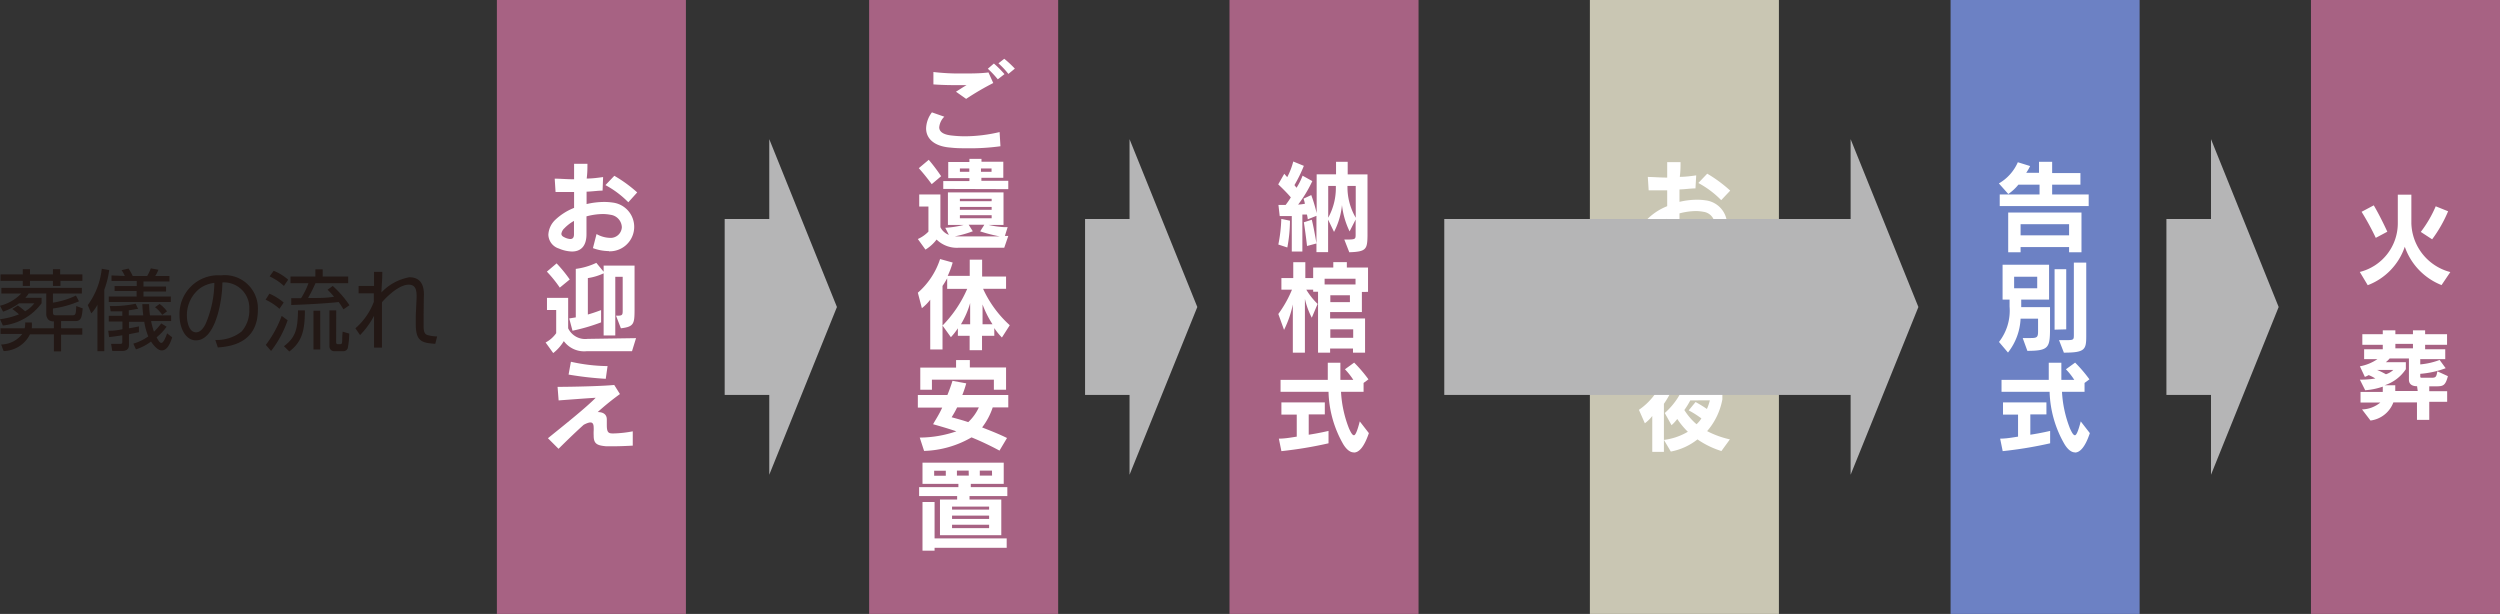 <svg xmlns="http://www.w3.org/2000/svg" viewBox="0 0 236.07 57.97"><rect x="0" y="0" width="236.07" height="57.97" fill="#333333" stroke="none"/><defs><style>.cls-1{isolation:isolate;}.cls-2{fill:#231815;}.cls-3{fill:#a76283;}.cls-4{fill:#fff;}.cls-5{fill:#c9c6b3;}.cls-6{fill:#6c81c4;}.cls-7{fill:#b5b5b6;}.cls-8{mix-blend-mode:multiply;}</style></defs><title>flow18</title><g class="cls-1"><g id="レイヤー_2" data-name="レイヤー 2"><g id="レイヤー_1-2" data-name="レイヤー 1"><path class="cls-2" d="M5.77,31h2v.6h-2v1.58H5.09V31.57H2.83A2.84,2.84,0,0,1,.34,33.15l-.23-.62a2.59,2.59,0,0,0,2-1H.05V31H2.33a2.15,2.15,0,0,0,.05-.55H3A2.47,2.47,0,0,1,3,31H5.09v-.65a.89.89,0,0,1-.46-.11.75.75,0,0,1-.26-.55V27.71H2.71a2.27,2.27,0,0,1-.32.41H3.93v.51A5.22,5.22,0,0,1,.27,30.74L0,30.14a6.77,6.77,0,0,0,1.79-.46,6.23,6.23,0,0,0-.63-.5l.53-.33a8.47,8.47,0,0,1,.68.54,2.75,2.75,0,0,0,.87-.75H1.8a5.49,5.49,0,0,1-1.51.79L0,28.87a4.1,4.1,0,0,0,2-1.15H.13v-.54h7.6v.54H5v.86a7.89,7.89,0,0,0,2.17-.67l.29.54A9.21,9.21,0,0,1,5,29.13v.36c0,.2.05.28.27.28h1.6c.26,0,.3-.1.33-.87l.61.22c-.08.8-.12,1.2-.7,1.2H5.77ZM2.15,25.91v-.49h.68v.49H5v-.49h.68v.49H7.78v.61H5.71V27H5v-.48H2.83V27H2.15v-.48H.05v-.61Z"/><path class="cls-2" d="M9.85,33.16H9.2V28.78a3.58,3.58,0,0,1-.58.81l-.33-.78a7.12,7.12,0,0,0,1.32-3.43l.7.12a8,8,0,0,1-.46,1.85Zm2.33-2.77V31c.53-.09.67-.12.94-.18v.55l-.94.19v.93c0,.23,0,.65-.65.65H10.6l-.11-.67.83,0c.16,0,.23,0,.23-.22v-.59c-.75.12-1,.14-1.25.17l-.08-.6c.33,0,.66,0,1.34-.14v-.73H10.27v-.54h1.28v-.42c-.44,0-.77,0-1.1,0l-.08-.5a10.56,10.56,0,0,0,2.44-.22l.23.49c-.21,0-.36.07-.88.13v.48h1.37a9.92,9.92,0,0,1-.09-1.06h.64a9.74,9.74,0,0,0,.08,1.06h2v.54H14.27a6.59,6.59,0,0,0,.27,1,6.94,6.94,0,0,0,.69-.78l.5.31a4.8,4.8,0,0,1-.94,1c.13.25.28.53.44.53s.33-.29.55-.9l.48.37c-.29.93-.62,1.24-1,1.24s-.81-.54-1-.84a4.71,4.71,0,0,1-1.42.74l-.25-.54A4.82,4.82,0,0,0,14,31.77a6.7,6.7,0,0,1-.38-1.38Zm-.39-4.33a3.3,3.3,0,0,0-.31-.55l.66-.15a4.6,4.6,0,0,1,.39.7H13.9a4.35,4.35,0,0,0,.34-.72l.72.13a3.54,3.54,0,0,1-.3.59H16v.52H13.55v.48h2.13v.47H13.55V28h2.58v.52H10.27V28h2.63v-.52H10.82v-.47h2.09v-.48H10.53v-.52Zm3.53,3.67a3.2,3.2,0,0,0-.68-.72l.43-.31a3.12,3.12,0,0,1,.7.7Z"/><path class="cls-2" d="M20.33,32.1a3.77,3.77,0,0,0,2.48-.79,3,3,0,0,0,.73-2.11A2.4,2.4,0,0,0,21,26.67c0,1.68-.64,5.47-2.49,5.47-1,0-1.56-1.17-1.56-2.4A3.66,3.66,0,0,1,20.87,26a3.13,3.13,0,0,1,3.48,3.26c0,3.18-2.68,3.47-3.78,3.55Zm-1.48-4.85a3.19,3.19,0,0,0-1.2,2.55c0,.63.21,1.58.86,1.58.44,0,.72-.44.89-.76a10.08,10.08,0,0,0,.84-3.91A3,3,0,0,0,18.85,27.25Z"/><path class="cls-2" d="M26.39,29.16a5.33,5.33,0,0,0-1.31-.86l.36-.57a5.31,5.31,0,0,1,1.35.84ZM25.1,32.57a10.52,10.52,0,0,0,1.5-2.74l.56.41a10,10,0,0,1-1.56,2.9ZM26.81,27a5.25,5.25,0,0,0-1.35-.9l.38-.53a4.73,4.73,0,0,1,1.37.84Zm0,5.69c1.14-.84,1.3-1.69,1.33-3.38h.65c0,2-.32,3-1.47,3.88ZM31.42,27A10,10,0,0,1,33,28.82l-.57.39a6.7,6.7,0,0,0-.45-.69c-1.1.13-3.16.24-4.48.28l0-.64.93,0a7.32,7.32,0,0,0,.7-1.42H27.43v-.63h2.35v-.68h.69v.68h2.41v.63H29.79a14.17,14.17,0,0,1-.7,1.4c1.19,0,1.74,0,2.45-.12a6.6,6.6,0,0,0-.61-.66Zm-1.18,6H29.6V29.34h.64Zm1.5-.69c0,.05,0,.19.16.19h.22c.17,0,.18-.1.19-.28s0-.52.05-.9l.62.18a8.07,8.07,0,0,1-.13,1.33.43.43,0,0,1-.48.33h-.77a.44.44,0,0,1-.49-.45v-3.4h.64Z"/><path class="cls-2" d="M36.1,25.67c0,.9-.06,1.14-.08,1.94a4.82,4.82,0,0,1,2.64-1.43c1.45,0,1.39,1.42,1.36,1.92L40,29.8c0,.26,0,.68,0,.93,0,.54.06.81.38.91a3.59,3.59,0,0,0,.9.13l-.18.7c-1.2-.1-1.84-.18-1.84-1.84,0-.19,0-.62,0-.84l.08-1.7c0-.52,0-1.21-.74-1.21-1.1,0-2.47,1.58-2.53,1.66,0,1.12,0,1.56,0,2.6s0,1.31,0,1.68h-.75c0-.79,0-1,0-3A7.61,7.61,0,0,1,34,31.64L33.56,31A6.17,6.17,0,0,0,35.3,28.5v-.8H33.86V27h1.46c0-.14,0-1.29,0-1.33Z"/><rect class="cls-3" x="46.92" width="17.85" height="57.97"/><path class="cls-4" d="M57.49,23.71a4.46,4.46,0,0,1-1.5-.28l.34-1.33a2.71,2.71,0,0,0,1.24.36,1.06,1.06,0,0,0,1.15-1,1.23,1.23,0,0,0-1.08-1.18,3.92,3.92,0,0,0-.7-.07,6.25,6.25,0,0,0-1.56.22c0,.61,0,1.19,0,1.69v0c0,1.17-.58,1.63-1.37,1.63a3.35,3.35,0,0,1-1.23-.28,1.41,1.41,0,0,1-1-1.31,2.09,2.09,0,0,1,.64-1.39,5.55,5.55,0,0,1,1.79-1.14c0-.48,0-1,0-1.5-.63,0-1.23,0-1.75,0l-.08-1.26c.5,0,1.16.06,1.83.06,0-.51,0-1,0-1.46l1.26,0c0,.39,0,.86-.07,1.39.57,0,1.11-.08,1.55-.14L56.9,18c-.43,0-.95.08-1.51.1,0,.37,0,.78,0,1.17a7.3,7.3,0,0,1,1.67-.2,5.55,5.55,0,0,1,.81.06,2.31,2.31,0,0,1-.37,4.6ZM54.2,20.86a3.82,3.82,0,0,0-.9.69.89.89,0,0,0-.29.52c0,.16.11.26.29.34a1.38,1.38,0,0,0,.55.16c.23,0,.35-.14.35-.44Zm5.13-1.76a8.92,8.92,0,0,0-2.16-1.62l.84-.88a12.78,12.78,0,0,1,2.16,1.57Z"/><path class="cls-4" d="M59.68,33.16H55.43a2.38,2.38,0,0,1-2.19-.95,4.15,4.15,0,0,1-1,1.13l-.72-1a2.83,2.83,0,0,0,1-.88V29.27h-.87V28.13h2V31a1.78,1.78,0,0,0,1.83,1l4.58-.07Zm-6.82-6a11.74,11.74,0,0,0-1.22-1.51l.92-.78a13.1,13.1,0,0,1,1.24,1.52ZM58.63,31l-.46-1.19h.14c.49,0,.49-.1.49-.56V26.14h-.7v5.54H57V25.81a5.39,5.39,0,0,1-1.49.45v3.44c.61-.17,1.25-.42,1.25-.42v1.16a18.07,18.07,0,0,1-2.7.79l-.31-1.16.62-.1V25.39a6.38,6.38,0,0,0,1.94-.57l.69.84v-.58h2.92v4.24C59.91,30.56,59.86,30.86,58.63,31Z"/><path class="cls-4" d="M58,42.14c-.29,0-.55,0-.78,0-.83-.08-1.16-.22-1.16-1a4.81,4.81,0,0,1,0-.48,2.42,2.42,0,0,0,0-.26c0-.56-.23-.66-.94-.29-1,.9-1.88,1.78-2.38,2.27l-1-1c1.42-1.15,3.59-2.87,4.51-3.82-1,.06-2.14.15-3.5.25l-.1-1.28c1.45,0,4.31-.07,5.35-.18l.54.86a24.91,24.91,0,0,0-2.1,1.7h0c.48,0,.86.19.86.7v.08c0,.18,0,.34,0,.47,0,.73.2.77.61.77a10.92,10.92,0,0,0,1.84-.2l0,1.35C59.2,42.11,58.56,42.14,58,42.14Zm-.8-6.37a31.59,31.59,0,0,1-3.51-.4l.22-1.21a16.49,16.49,0,0,0,3.46.41Z"/><rect class="cls-3" x="82.07" width="17.85" height="57.97"/><path class="cls-4" d="M91.31,14c-.51,0-1,0-1.52-.06-1.61-.11-2.34-.88-2.34-1.82A2.63,2.63,0,0,1,88,10.61l1.17.41a1.6,1.6,0,0,0-.48,1c0,.4.35.68,1.12.77a11.16,11.16,0,0,0,1.3.08,14.38,14.38,0,0,0,3.28-.4l.08,1.34A20.77,20.77,0,0,1,91.31,14Zm-.09-4.67-.95-.67c.53-.33.6-.39,1-.62h-.64c-.67,0-1.53,0-2.49-.07V6.8a20.94,20.94,0,0,0,2.62.14c.9,0,1.83,0,2.58-.1l.45,1A26.31,26.31,0,0,0,91.21,9.35Zm3-1.84a9.57,9.57,0,0,0-.94-1L93.85,6a9.39,9.39,0,0,1,1,1Zm1-.51a7.56,7.56,0,0,0-.94-1l.55-.43a10,10,0,0,1,1,.93Z"/><path class="cls-4" d="M94.83,23.39H90.58a2.74,2.74,0,0,1-2.14-.77,3.78,3.78,0,0,1-1.05.95l-.72-1a3.2,3.2,0,0,0,1-.7V19.5h-.87V18.36h2v3.09a1.47,1.47,0,0,0,.8.73l-.34-.67A9.25,9.25,0,0,0,91,21.24H89.51V18.17h5.25v3.07H93.35a8.6,8.6,0,0,0,1.5.21l.3,0-.26.83h.32Zm-6.85-6s-.57-.79-1.22-1.51l.94-.79a17.1,17.1,0,0,1,1.17,1.55Zm1.09.45V17.1h2.47v-.28h-2V15.3h2V15h1.14v.27h2.06v1.52H92.67v.28h2.54v.79Zm3.49,4,.39-.62H91.47l.39.62a11.34,11.34,0,0,1-1.69.48l4.22,0A14.62,14.62,0,0,1,92.56,21.85Zm1.08-3.07h-3V19h3Zm0,.77h-3v.27h3Zm0,.78h-3v.29h3Zm-2.11-4.41h-.89v.31h.89Zm2.1,0h-1v.31h1Z"/><path class="cls-4" d="M94.61,31.87a5.74,5.74,0,0,1-.72-.89v.73H92.73v1.36H91.56V31.71H90.45V31a5.85,5.85,0,0,1-.66.84L89,30.74a11.37,11.37,0,0,0,2.33-3.46H89.44v-1A8.77,8.77,0,0,1,89,27v6H87.84v-4.7a4.18,4.18,0,0,1-.79.8l-.38-1.46a7.11,7.11,0,0,0,2.1-3.18l1.19.33a8.13,8.13,0,0,1-.47,1.26h2.08V24.52h1.17v1.59H95v1.16H92.83a10.47,10.47,0,0,0,2.52,3.44Zm-3-3.25a8.36,8.36,0,0,1-.87,2h.87Zm1.17,0v2h.94A9.55,9.55,0,0,1,92.73,28.61Z"/><path class="cls-4" d="M93.74,38.47a6.37,6.37,0,0,1-1,1.89c.69.28,1.46.56,2.35,1l-.71,1.19a27.46,27.46,0,0,0-2.64-1.25,9.47,9.47,0,0,1-4.48,1.28l-.41-1.26a10.85,10.85,0,0,0,3.46-.59c-.67-.23-1.45-.46-2.2-.67.19-.36.55-.88.86-1.57H86.67V37.3h2.79q.28-.68.48-1.34l1.3.24a10.12,10.12,0,0,1-.37,1.1h4.34v1.17Zm.11-1.67v-.95H88v.95H86.9V34.71h3.38V34h1.3v.7H95V36.8Zm-3.47,1.67a9.27,9.27,0,0,1-.52.93c.55.15,1.06.29,1.57.46a4.45,4.45,0,0,0,1-1.39Z"/><path class="cls-4" d="M91.55,46.84l0,.33h3v3.37H88.76V47.17h1.62l0-.33H86.79V46H90.5l0-.31H87.11v-2h7.67v2H91.67l0,.31h3.45v.84Zm-3.3,4.89V52H87.11V47.4h1.14v3.44h6.81v.89Zm1.06-7.28h-1.1v.47h1.1Zm4.09,3.39H89.9v.28h3.5Zm0,.85H89.9V49h3.5Zm0,.86H89.9v.32h3.5Zm-1.93-5.11H90.36v.47h1.12Zm2.2,0H92.52v.47h1.16Z"/><rect class="cls-3" x="116.1" width="17.85" height="57.97"/><path class="cls-4" d="M127.41,23.82l-.47-1.2c1.05,0,1.07,0,1.07-.49v-1.4l-.57,1.12a7.57,7.57,0,0,1-.72-2.49,6.92,6.92,0,0,1-.75,2.54l-.56-1.16v3.07h-1.1V20.38l-.82.33a3,3,0,0,0-.08-.45l-.21,0-.22,0v3.49h-1V20.4l-1.14,0-.12-1.05h.68a7.32,7.32,0,0,0,.49-.71c-.21-.26-.67-.74-1.19-1.23l.57-1,.28.32a6.84,6.84,0,0,0,.57-1.48l1,.41a13.09,13.09,0,0,1-.89,1.82l.2.25a6.1,6.1,0,0,0,.57-1.14l.92.51a12.21,12.21,0,0,1-1.34,2.22,5,5,0,0,0,.64-.08,3,3,0,0,0-.13-.48l.73-.34a14.42,14.42,0,0,1,.51,1.71V16.46h1.83V15.28h1.1v1.19h1.87v5.81C129.11,23.54,129,23.77,127.41,23.82Zm-5.85-.45-.85-.28a14,14,0,0,0,.28-2.42l.82.17A14,14,0,0,1,121.56,23.37Zm1.86-.14c-.07-.65-.22-1.75-.3-2.24l.75-.24c.16.63.33,1.56.44,2.24Zm2-5.67v3a5.81,5.81,0,0,0,.72-3Zm2.6,0h-.78a5.7,5.7,0,0,0,.78,3Z"/><path class="cls-4" d="M128.6,27.57v1.9h-3v.6h3.3V33.3h-1.14v-.39h-2.16v.39h-1.14V27.55H124v-.2h-.65a6.45,6.45,0,0,0,1.07,1.35L123.87,30a7.23,7.23,0,0,1-.65-1.78V33.3h-1.14V28.75a9.79,9.79,0,0,1-.83,2.4l-.54-1.5A10.85,10.85,0,0,0,122,27.35h-1V26.26h1.12v-1.5h1.14v1.5H124v-1h1.9v-.51h1.28v.51h2v2.3ZM128,26.32h-2.92v.54H128Zm-.53,1.56h-1.85v.65h1.85Zm.31,3.22h-2.16v.8h2.16Z"/><path class="cls-4" d="M121,42.6l-.24-1.18c.57,0,1.12-.1,1.69-.19V39.15H121V38h4.1v1.13h-1.52v1.92c1-.15,1.87-.36,1.87-.36v1.17A38.22,38.22,0,0,1,121,42.6Zm6.83.12c-.35,0-.7-.29-1-.79A10.45,10.45,0,0,1,125.45,37h-4.53V35.87h4.46c0-.57,0-1,0-1.62h1.19c0,.65,0,1,0,1.62h1.22a6.33,6.33,0,0,0-.79-1l.87-.63a13.18,13.18,0,0,1,1.35,1.58l-.46.34V37h-2.13a11,11,0,0,0,.75,3.45c.19.42.33.65.47.65s.32-.4.55-1.31l.86,1.11C128.82,42.19,128.34,42.73,127.85,42.73Z"/><rect class="cls-5" x="150.13" width="17.85" height="57.97"/><path class="cls-4" d="M160.69,23.52a4.46,4.46,0,0,1-1.5-.28l.34-1.33a2.71,2.71,0,0,0,1.24.36,1.06,1.06,0,0,0,1.15-1A1.23,1.23,0,0,0,160.85,20a3.92,3.92,0,0,0-.7-.07,6.25,6.25,0,0,0-1.56.22c0,.61,0,1.19,0,1.69v0c0,1.17-.58,1.63-1.37,1.63a3.35,3.35,0,0,1-1.23-.28A1.41,1.41,0,0,1,155,22a2.09,2.09,0,0,1,.64-1.39,5.55,5.55,0,0,1,1.79-1.14c0-.48,0-1,0-1.5-.63,0-1.23,0-1.75,0l-.08-1.26c.5,0,1.16.06,1.83.06,0-.51,0-1,0-1.46l1.26,0c0,.39,0,.86-.07,1.39.57,0,1.11-.08,1.55-.14l-.07,1.23c-.43,0-.95.08-1.51.1,0,.37,0,.78,0,1.17a7.3,7.3,0,0,1,1.67-.2,5.55,5.55,0,0,1,.81.06,2.31,2.31,0,0,1-.37,4.6Zm-3.29-2.86a3.82,3.82,0,0,0-.9.69.89.89,0,0,0-.29.52c0,.16.11.26.29.34a1.38,1.38,0,0,0,.55.16c.23,0,.35-.14.35-.44Zm5.13-1.76a8.92,8.92,0,0,0-2.16-1.62l.84-.88A12.78,12.78,0,0,1,163.38,18Z"/><path class="cls-4" d="M162.89,33h-4.16a2.67,2.67,0,0,1-2.15-.92,4.34,4.34,0,0,1-1.11,1.1l-.75-1a3,3,0,0,0,1.19-1v-2h-1V27.94h2.14V31a2,2,0,0,0,.47.47V26.63h1.84c-.37-.1-.78-.19-1.16-.27l.73-.57h-1.27v-1h5.12v.87a8,8,0,0,1-1.37.92H163v2.9c0,1.73,0,1.84-1.59,2l-.42-1c.86,0,1,0,1-.44h-1.2v1.3h-1V30h-1.17v1.47h-1a2.4,2.4,0,0,0,1.22.34l4.49-.07Zm-6.82-6a11.56,11.56,0,0,0-1.22-1.51l.92-.76a13.39,13.39,0,0,1,1.17,1.55Zm3.68.49h-1.17V28h1.17Zm0,1.27h-1.17v.5h1.17Zm-.68-3c.46.18.89.38,1.34.59a5.46,5.46,0,0,0,.92-.59ZM162,27.48h-1.2V28H162Zm0,1.27h-1.2v.5H162Z"/><path class="cls-4" d="M162.55,42.59a8.2,8.2,0,0,1-2.26-1.1,5.77,5.77,0,0,1-2.52,1.15l-.65-1.1a5.84,5.84,0,0,0,2.26-.77,7.26,7.26,0,0,1-1-1.21,3.61,3.61,0,0,1-.54.59L157.2,39a6.77,6.77,0,0,0,2-3.1h-2.08l1,.3a8.12,8.12,0,0,1-1,1.93v4.54h-1.1V39.28a3.44,3.44,0,0,1-.7.69l-.56-1.27a6.14,6.14,0,0,0,2.25-2.83H155v-1.1h3.37V34.1h1.28v.67h3.46v1.1h-3.68l1,.18a4.39,4.39,0,0,1-.28.66h2.49v1a6.32,6.32,0,0,1-1.44,3,8.72,8.72,0,0,0,2.15.78Zm-2.94-4.78a7.91,7.91,0,0,1-.56.91,5.78,5.78,0,0,0,1.15,1.34,2.6,2.6,0,0,0,.46-.55,9.26,9.26,0,0,0-1.2-.76l.65-.79c.41.23.82.48,1.07.66a4.91,4.91,0,0,0,.28-.82Z"/><rect class="cls-6" x="184.19" width="17.85" height="57.97"/><path class="cls-4" d="M188.83,19.46v-1.1h3.76v-.92h-2a4.42,4.42,0,0,1-.95.88l-.89-1a4.29,4.29,0,0,0,1.79-2l1.16.36a4.33,4.33,0,0,1-.37.64h1.21V15.28h1.24v1.06h2.67v1.1h-2.67v.92h3.45v1.1Zm6.55,4.36v-.49H190.8v.49h-1.17V20.07h6.92v3.75Zm0-2.65H190.8v1.05h4.58Z"/><path class="cls-4" d="M191.44,33.13,191,31.92h.76c.61,0,.69-.09.69-.65V30.09H190.8a5.57,5.57,0,0,1-1.19,3.2l-.85-1a4.8,4.8,0,0,0,1-3.34v-.66h-.66V25h4.39v3.29h-2.63V29h2.72v2.06C193.57,32.82,193.46,33.13,191.44,33.13Zm.93-7h-2.18v1.09h2.18Zm1.64,5V25.42h1.1V31.1Zm.89,2.2-.47-1.21h.5c.89,0,.9,0,.9-.52v-6.8H197v6.91C197,33,196.9,33.3,194.91,33.3Z"/><path class="cls-4" d="M189.11,42.6l-.24-1.18c.57,0,1.12-.1,1.69-.19V39.15h-1.42V38h4.1v1.13h-1.52v1.92c1-.15,1.87-.36,1.87-.36v1.17A38.22,38.22,0,0,1,189.11,42.6Zm6.83.12c-.35,0-.7-.29-1-.79A10.45,10.45,0,0,1,193.54,37H189V35.87h4.46c0-.57,0-1,0-1.62h1.19c0,.65,0,1,0,1.62h1.22a6.33,6.33,0,0,0-.79-1l.87-.63a13.18,13.18,0,0,1,1.35,1.58l-.46.34V37h-2.13a11,11,0,0,0,.75,3.45c.19.42.33.65.47.65s.32-.4.55-1.31l.86,1.11C196.91,42.19,196.42,42.73,195.94,42.73Z"/><rect class="cls-3" x="218.22" width="17.85" height="57.97"/><path class="cls-4" d="M230.55,26.92a6,6,0,0,1-3.47-3.62,5.9,5.9,0,0,1-3.5,3.63l-.75-1.25a4.74,4.74,0,0,0,3.59-4.58V18.38h1.28v2.71a4.9,4.9,0,0,0,3.68,4.6Zm-6.21-4.46A24.53,24.53,0,0,0,223,20l1.15-.61c.65,1.1,1.28,2.49,1.28,2.49Zm5.31.13-1.06-.69A11.11,11.11,0,0,0,230,19.48l1.17.47A12.36,12.36,0,0,1,229.66,22.6Z"/><path class="cls-4" d="M230,36.48h-.61v.46h1.69v1h-1.69v1.71h-1.16V38H226a2.66,2.66,0,0,1-2.16,1.71l-.8-1.05a2.8,2.8,0,0,0,1.73-.65H222.9v-1H225v-.5a6.56,6.56,0,0,1-1.66.34l-.5-1a8.44,8.44,0,0,0,1.46-.11,3.93,3.93,0,0,0-.63-.32,2.56,2.56,0,0,1-.36.17l-.47-1a4.34,4.34,0,0,0,1.66-.68h-1.26v-.93H225v-.42h-1.93v-1H225v-.37h1.19v.37h1.66v-.37H229v.37h2.07v1H229v.42h1.9v.93h-2.36v.5a6.87,6.87,0,0,0,1.83-.42l.57.78a8.9,8.9,0,0,1-2.4.53v.25c0,.12.06.12.18.12h.9c.38,0,.45-.08.53-.61l1,.46C230.91,36.44,230.69,36.48,230,36.48Zm-5.54-1.55a7.76,7.76,0,0,1,.84.41,1.91,1.91,0,0,0,.7-.41Zm3.78,1.54c-.46,0-.77-.18-.77-.62v-2h-1.82a2.52,2.52,0,0,1-.36.35h1.89v.66a3.83,3.83,0,0,1-2,1.52h1c0,.18,0,.37,0,.54h2.12Zm-.39-4h-1.66v.42h1.66Z"/><polygon class="cls-7" points="79.03 28.99 72.64 13.14 72.64 20.68 68.43 20.68 68.43 37.29 72.64 37.29 72.64 44.83 79.03 28.99"/><polygon class="cls-7" points="113.06 28.99 106.66 13.14 106.66 20.68 102.46 20.68 102.46 37.29 106.66 37.29 106.66 44.83 113.06 28.99"/><polygon class="cls-7" points="215.17 28.99 208.78 13.14 208.78 20.68 204.57 20.68 204.57 37.29 208.78 37.29 208.78 44.83 215.17 28.99"/><g class="cls-8"><polygon class="cls-7" points="181.15 28.99 174.75 13.14 174.75 20.68 136.38 20.68 136.38 37.29 174.75 37.29 174.75 44.83 181.15 28.99"/></g></g></g></g></svg>